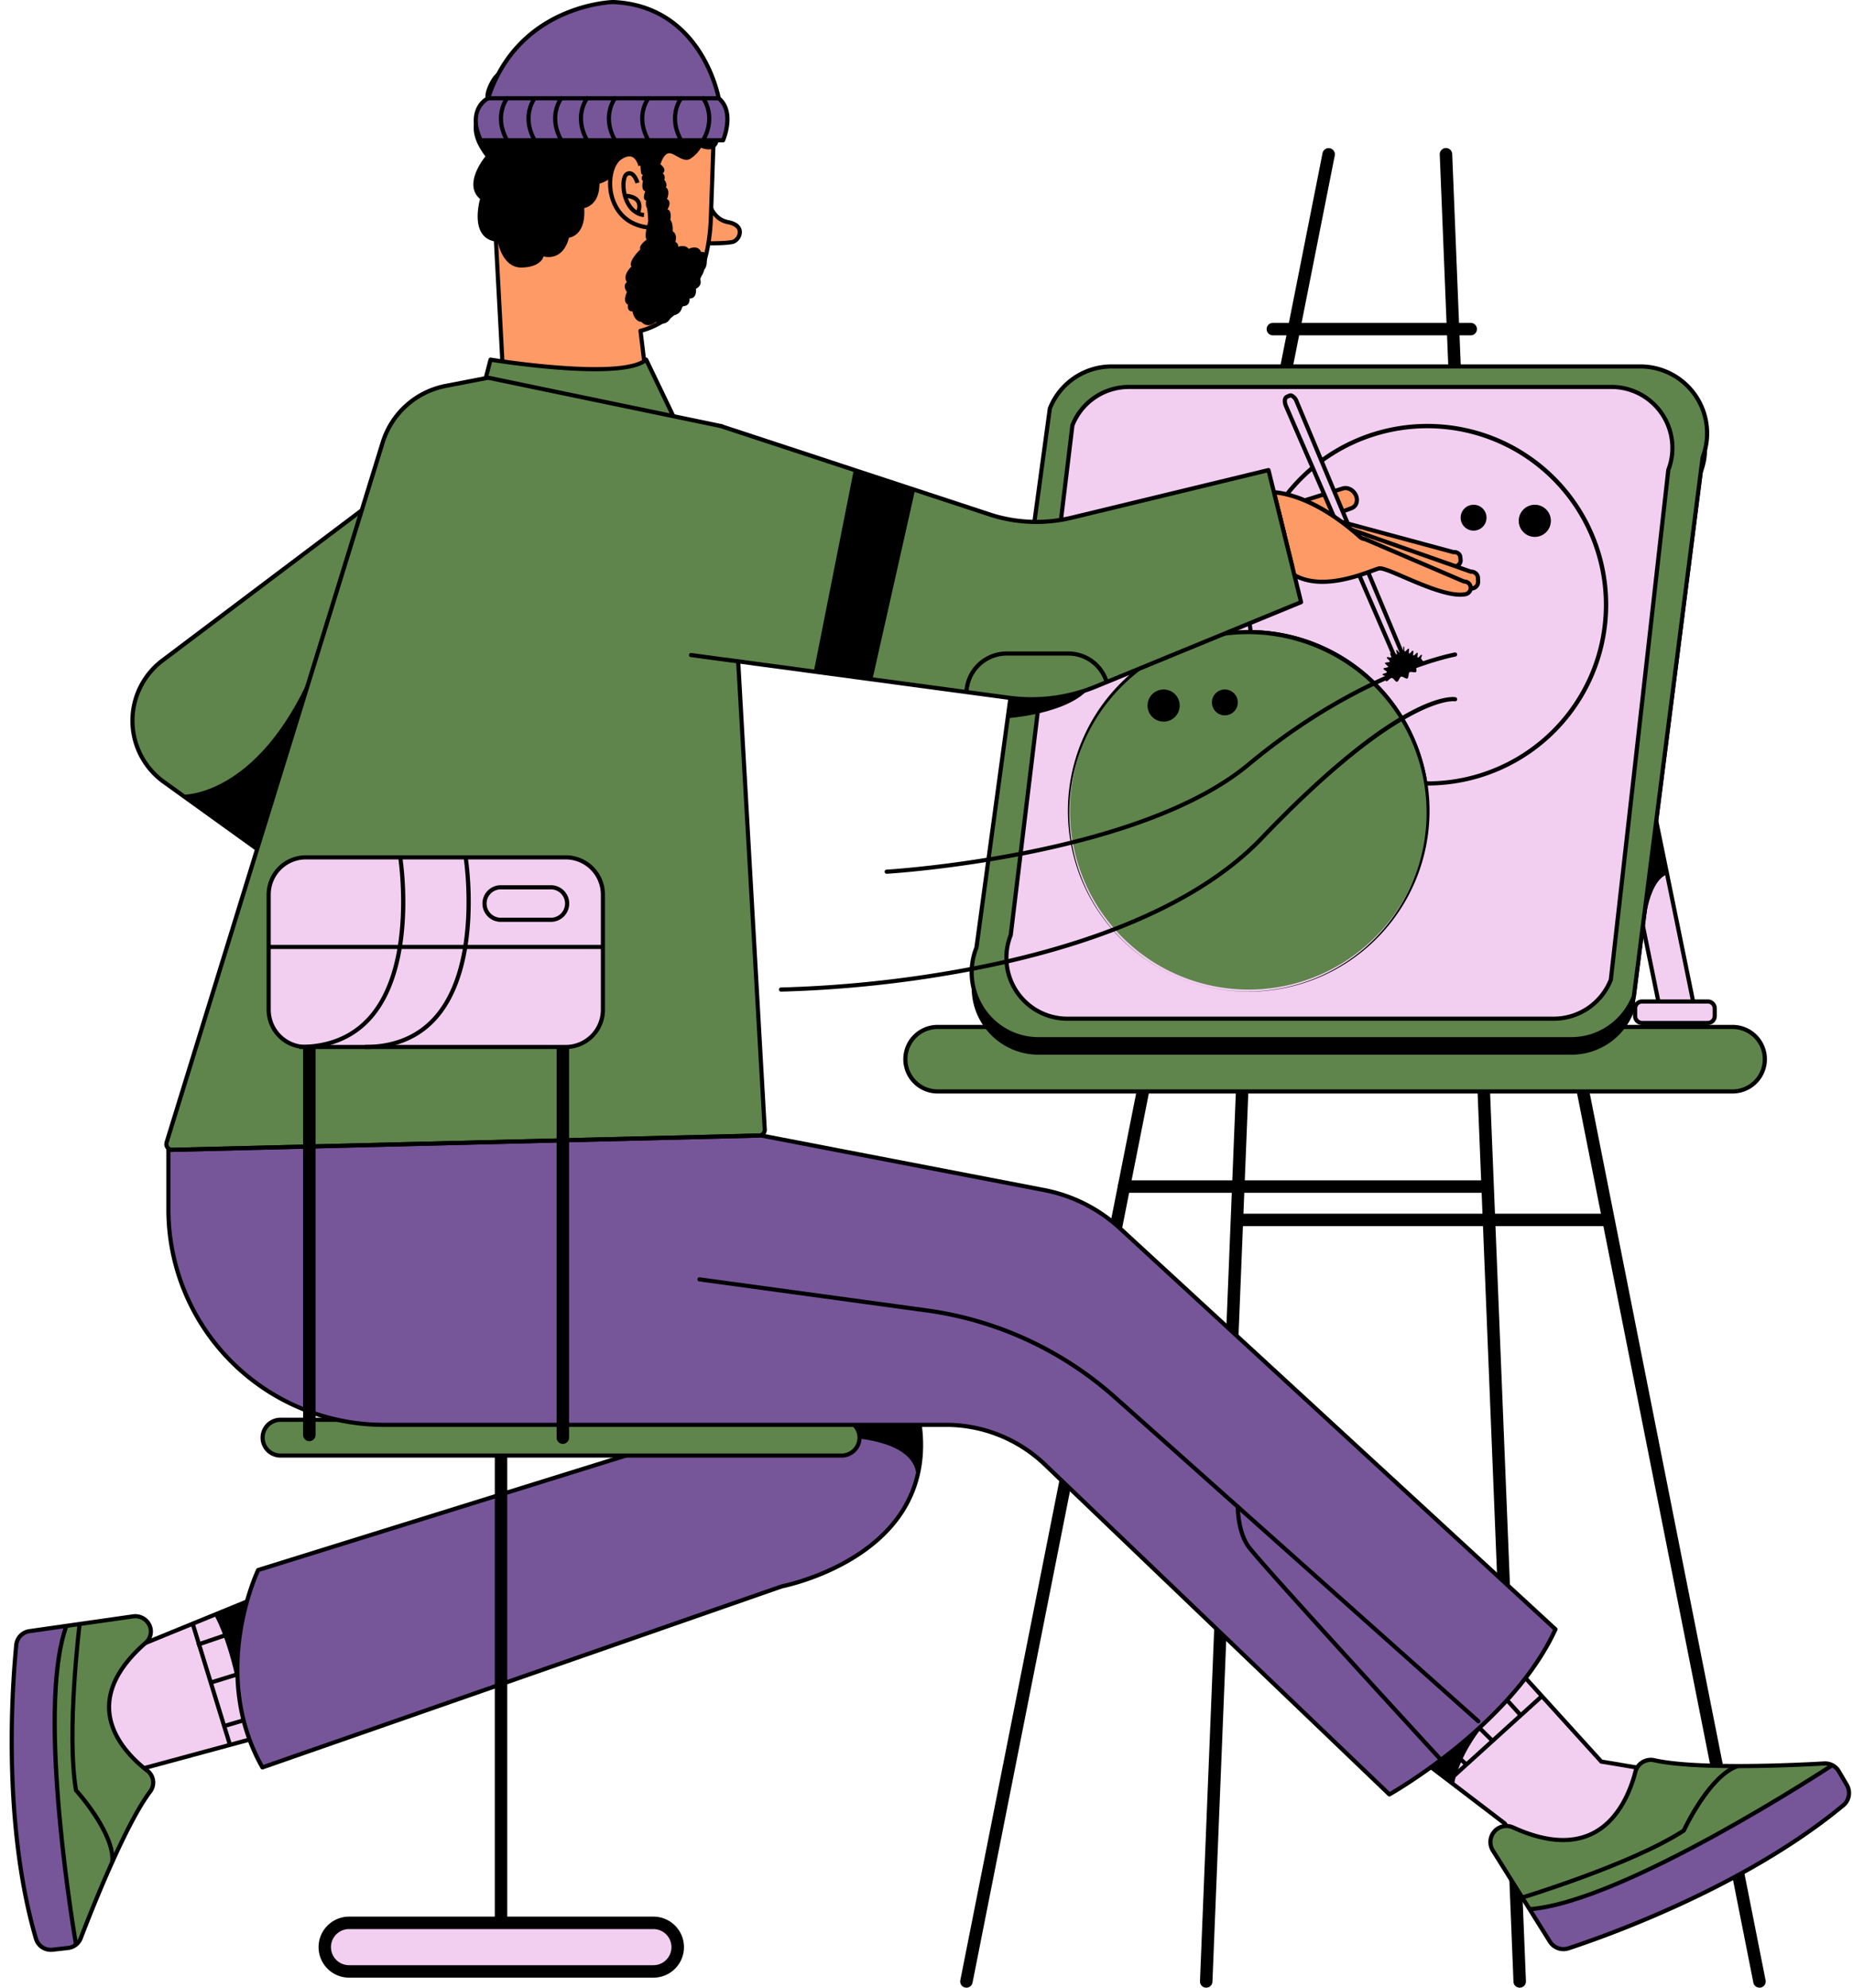 <?xml version="1.0" encoding="UTF-8"?>
<!DOCTYPE svg PUBLIC '-//W3C//DTD SVG 1.0//EN'
          'http://www.w3.org/TR/2001/REC-SVG-20010904/DTD/svg10.dtd'>
<svg data-name="Layer 1" height="957.0" preserveAspectRatio="xMidYMid meet" version="1.0" viewBox="49.4 46.8 892.2 957.0" width="892.2" xmlns="http://www.w3.org/2000/svg" xmlns:xlink="http://www.w3.org/1999/xlink" zoomAndPan="magnify"
><g id="change1_1"
  ><path d="M514.728,1003.805a3.008,3.008,0,0,1-2.946-3.584L686.194,120.5a3,3,0,0,1,5.885,1.166L517.667,1001.387A3,3,0,0,1,514.728,1003.805Z"
  /></g
  ><g id="change1_2"
  ><path d="M781.121,1003.8a3,3,0,0,1-3-2.879L742.624,121.2a3,3,0,1,1,6-.242l35.5,879.722a3,3,0,0,1-2.876,3.118Z"
  /></g
  ><g id="change1_3"
  ><path d="M896.568,1003.805a3,3,0,0,1-2.939-2.418L808.673,572.875a3,3,0,0,1,5.885-1.166l84.956,428.512a3.008,3.008,0,0,1-2.946,3.584Z"
  /></g
  ><g id="change1_4"
  ><path d="M630.176,1003.8l-.123,0a3,3,0,0,1-2.877-3.119l17.292-428.512a3,3,0,1,1,6,.242l-17.292,428.512A3,3,0,0,1,630.176,1003.8Z"
  /></g
  ><g id="change2_1"
  ><path d="M355.1,835.46,106.443,901.448s-19.7-26.862-2.25-57.367L294.9,764.316Z" fill="#fe9a66"
  /></g
  ><g id="change3_1"
  ><path d="M237.477 866.675L216.384 797.156 99.167 846.402 97.616 892.2 114.483 899.602 237.477 866.675z" fill="#f2cff0"
  /></g
  ><g id="change1_5"
  ><path d="M152.5,824.339s5.883,9.129,11.119,33.623l7.43-41.166Z"
  /></g
  ><g id="change1_6"
  ><path d="M106.042,902.593l-.406-.553c-.2-.274-19.877-27.742-2.311-58.455l.171-.3.318-.131L296.307,764.43l59.6,70.432Zm-1.15-57.717c-15.289,27.1-.641,51.458,1.975,55.421l245.482-66.542-56.63-66.925Z"
  /></g
  ><g id="change4_1"
  ><path d="M120.318,899.311c-12.275-9.441-33.994-32.651-.775-61.559a7.217,7.217,0,0,0,2.311-7.069h0a7.5,7.5,0,0,0-8.412-5.653L63.63,832.142a7.417,7.417,0,0,0-6.39,6.563c-1.941,19.621-6.771,85.886,9.48,141.552a7.505,7.505,0,0,0,8.093,5.255l7.31-.833a7.466,7.466,0,0,0,6.16-4.711c5.085-13.3,21.378-54.621,33.392-70.571A7.2,7.2,0,0,0,120.318,899.311Z" fill="#5f854c"
  /></g
  ><g id="change5_1"
  ><path d="M81.36,829.611s-8.445,20.018-5.334,61.528,3.564,45.677,3.564,45.677l6.421,46.25-2.7,1.391-9.931,1.083L68.71,983.5l-3.062-6.353L58.2,938.131,55.86,912.986l-.82-26.735.563-24.7,1.2-18.082,1.733-8.23,5.1-3.1,9.108-1.3Z" fill="#765699"
  /></g
  ><g id="change1_7"
  ><path d="M85.025,983.238c-.048-.281-4.947-28.442-7.95-61.3-4.04-44.2-2.915-75.377,3.345-92.672l1.881.68C67.59,870.6,86.8,981.774,87,982.893Z"
  /></g
  ><g id="change1_8"
  ><path d="M104.464,943.338l-1.992-.18c1.2-13.249-17.031-33.521-17.215-33.724l-.2-.217-.05-.287c-4.706-27.7,1.675-79.83,1.74-80.354l1.984.246c-.064.519-6.367,52-1.8,79.488C89.064,910.7,105.682,929.831,104.464,943.338Z"
  /></g
  ><g id="change1_9"
  ><path d="M73.919,986.563a8.438,8.438,0,0,1-8.159-6.026c-16.324-55.915-11.41-122.771-9.516-141.931a8.4,8.4,0,0,1,7.244-7.455L113.3,824.04a8.545,8.545,0,0,1,9.527,6.418,8.212,8.212,0,0,1-2.629,8.05c-11.765,10.238-17.574,20.657-17.261,30.967.409,13.546,11.447,24.01,17.989,29.043A8.162,8.162,0,0,1,122.474,910c-12,15.926-28.488,57.855-33.257,70.327a8.436,8.436,0,0,1-6.982,5.347l-7.309.834A8.792,8.792,0,0,1,73.919,986.563Zm40.6-160.61a6.743,6.743,0,0,0-.937.067l-49.813,7.112a6.409,6.409,0,0,0-5.537,5.672c-1.885,19.068-6.777,85.6,9.446,141.173A6.484,6.484,0,0,0,74.7,984.52l7.31-.834a6.45,6.45,0,0,0,5.341-4.076c4.792-12.533,21.372-54.68,33.526-70.815a6.179,6.179,0,0,0-1.168-8.692c-6.823-5.248-18.335-16.2-18.77-30.568-.331-10.937,5.708-21.885,17.949-32.536a6.218,6.218,0,0,0,1.992-6.092A6.508,6.508,0,0,0,114.521,825.953Z"
  /></g
  ><g id="change1_10"
  ><path d="M150.215 827.19H152.215V888.735H150.215z" transform="rotate(-17.103 151.212 857.957)"
  /></g
  ><g id="change1_11"
  ><path d="M156.543 869.887H205.243V871.886H156.543z" transform="rotate(-16.399 180.892 870.887)"
  /></g
  ><g id="change1_12"
  ><path d="M149.349 848.715H198.776V850.715H149.349z" transform="rotate(-17.214 174.059 849.708)"
  /></g
  ><g id="change1_13"
  ><path d="M142.899 829.794H192.307V831.794H142.899z" transform="rotate(-18.86 167.596 830.779)"
  /></g
  ><g id="change5_2"
  ><path d="M478.094,707.985,173.706,802.716s-24,48.985,2.046,95.03l250.214-87.2s80.692-15.238,64.858-85.555C486.423,705.445,478.094,707.985,478.094,707.985Z" fill="#765699"
  /></g
  ><g id="change1_14"
  ><path d="M457.561,738.985s34.9.823,33.04,20.4c0,0,4.751-26.971.072-35.455s-43.89,5.274-43.89,5.274Z"
  /></g
  ><g id="change1_15"
  ><path d="M175.752,898.746a1,1,0,0,1-.87-.508c-26-45.971-2.317-95.468-2.074-95.963a1,1,0,0,1,.6-.514L477.8,707.03h0a6.608,6.608,0,0,1,4.967.92c4,2.328,7.042,7.987,9.03,16.818,4.38,19.451,1.836,36.566-7.562,50.869-18.087,27.526-56.035,35.477-58.008,35.873L176.081,898.69A.994.994,0,0,1,175.752,898.746Zm-1.327-95.207c-2.126,4.646-21.854,50.279,1.79,92.986L425.638,809.6a.794.794,0,0,1,.143-.038c.386-.074,38.787-7.619,56.791-35.032,9.083-13.83,11.532-30.424,7.276-49.321-2.3-10.2-5.618-14.047-8-15.477a4.752,4.752,0,0,0-3.472-.785Z"
  /></g
  ><g id="change1_16"
  ><path d="M290.637,989.6a3,3,0,0,1-3-3V737.675a3,3,0,0,1,6,0V986.6A3,3,0,0,1,290.637,989.6Z"
  /></g
  ><g id="change2_2"
  ><path d="M380.433,163.815s18.94.611,22.158-.688,5.786-7.763-2.681-9.381-9.649-11.629-9.649-11.629Z" fill="#fe9a66"
  /></g
  ><g id="change1_17"
  ><path d="M389.774,164.964c-4.454,0-8.486-.121-9.374-.151a1,1,0,0,1-.879-1.412l9.829-21.7a1,1,0,0,1,1.9.295c.046.379,1.211,9.306,8.843,10.765,5.311,1.014,6.36,3.781,6.512,5.339a6.187,6.187,0,0,1-3.642,5.951C401.15,164.787,395.154,164.964,389.774,164.964Zm-7.811-2.1c7.532.2,18.179.18,20.255-.66a4.182,4.182,0,0,0,2.4-3.9c-.17-1.731-1.909-3-4.9-3.57-6.034-1.153-8.66-6.242-9.745-9.559Z"
  /></g
  ><g id="change2_3"
  ><path d="M360.86,231.241,357.8,206.074s32.132-5.676,33.869-54.333c1.412-39.514,1.412-41.866,1.412-41.866H285.36l6.115,114.309S341.809,240.649,360.86,231.241Z" fill="#fe9a66"
  /></g
  ><g id="change1_18"
  ><path d="M344.406,235.159a135.986,135.986,0,0,1-25.576-2.937,264.911,264.911,0,0,1-27.666-7.087,1,1,0,0,1-.688-.9L284.36,109.929a1,1,0,0,1,1-1.054H393.084a1,1,0,0,1,1,1c0,.1-.016,2.818-1.413,41.9-.5,14.065-4.018,33.483-17.912,46.117A38.584,38.584,0,0,1,358.9,206.85l2.95,24.269a1,1,0,0,1-.551,1.018C357.224,234.151,351.573,235.159,344.406,235.159Zm-51.969-11.718c5.865,1.845,49.6,15.129,67.343,7.2l-2.97-24.45a1,1,0,0,1,.817-1.1c.313-.057,31.359-6.171,33.046-53.384,1.056-29.548,1.321-38.3,1.389-40.83H286.414Z"
  /></g
  ><g id="change4_2"
  ><path d="M279.95,241.59l5.645-21.639s63.393,10.349,74.918,0l14.7,30.576S304.411,258.289,279.95,241.59Z" fill="#5f854c"
  /></g
  ><g id="change1_19"
  ><path d="M338.983,253.329c-.743,0-1.487,0-2.238-.009-27.749-.2-47.047-3.865-57.358-10.9a1,1,0,0,1-.4-1.078l5.645-21.639a1,1,0,0,1,1.129-.735c.158.026,16.015,2.6,33.063,3.872,22.336,1.668,36.522.415,41.027-3.629a.985.985,0,0,1,.862-.236,1,1,0,0,1,.707.547l14.694,30.576a1,1,0,0,1-.792,1.427C375.146,251.54,358.6,253.329,338.983,253.329ZM281.1,241.152c22.467,14.533,82.6,9.482,92.59,8.523l-13.542-28.182c-5.764,3.844-19.7,4.966-41.489,3.336-14.808-1.108-28.718-3.187-32.323-3.749Z"
  /></g
  ><g id="change4_3"
  ><rect fill="#5f854c" height="17.236" rx="8.618" width="287.399" x="175.851" y="730.367"
  /></g
  ><g id="change1_20"
  ><path d="M454.633,748.6H184.469a9.618,9.618,0,0,1,0-19.236H454.633a9.618,9.618,0,0,1,0,19.236ZM184.469,731.367a7.618,7.618,0,0,0,0,15.236H454.633a7.618,7.618,0,1,0,0-15.236Z"
  /></g
  ><g id="change4_4"
  ><path d="M234.32,284.4,127.631,364.8a36.306,36.306,0,0,0,.648,58.466l58.059,41.769Z" fill="#5f854c"
  /></g
  ><g id="change1_21"
  ><path d="M136.89,429.461s35.981,1.717,62.415-58.359l-26.851,83.944Z"
  /></g
  ><g id="change1_22"
  ><path d="M186.338,466.034a1,1,0,0,1-.584-.188L127.7,424.077A37.307,37.307,0,0,1,127.029,364l106.69-80.4a1,1,0,0,1,1.568,1.055L187.305,465.291a1,1,0,0,1-.967.743Zm46.272-179.1L128.232,365.6a35.308,35.308,0,0,0,.631,56.855l56.881,40.921Z"
  /></g
  ><g id="change3_2"
  ><path d="M845.391 434.901L865.149 531.57 848.41 531.57 828.653 434.901 845.391 434.901z" fill="#f2cff0"
  /></g
  ><g id="change1_23"
  ><path d="M841.007,495.349s1.14-23.727,11.089-27.643L845.391,434.9l-10.633,48.335Z"
  /></g
  ><g id="change1_24"
  ><path d="M865.148,532.57H848.41a1,1,0,0,1-.979-.8L827.674,435.1a1,1,0,0,1,.979-1.2h16.739a1,1,0,0,1,.979.8l19.757,96.669a1,1,0,0,1-.98,1.2Zm-15.921-2h14.7L844.575,435.9h-14.7Z"
  /></g
  ><g id="change4_5"
  ><rect fill="#5f854c" height="31.047" rx="15.524" width="413.564" x="485.454" y="541.245"
  /></g
  ><g id="change1_25"
  ><path d="M519.55,510.5l35.338-259.562a32.17,32.17,0,0,1,29.876-20.24H839.185A32.169,32.169,0,0,1,869.2,274.44L836.074,534A32.168,32.168,0,0,1,806.06,554.6H549.425A32.169,32.169,0,0,1,519.55,510.5Z"
  /></g
  ><g id="change1_26"
  ><path d="M883.5,573.292H500.978a16.524,16.524,0,1,1,0-33.047H883.5a16.524,16.524,0,1,1,0,33.047ZM500.978,542.245a14.524,14.524,0,1,0,0,29.047H883.5a14.524,14.524,0,1,0,0-29.047Z"
  /></g
  ><g id="change4_6"
  ><path d="M519.55,503.04l35.338-259.563a32.169,32.169,0,0,1,29.876-20.239H839.185A32.169,32.169,0,0,1,869.2,266.982L836.074,526.545a32.168,32.168,0,0,1-30.014,20.594H549.425A32.169,32.169,0,0,1,519.55,503.04Z" fill="#5f854c"
  /></g
  ><g id="change1_27"
  ><path d="M806.06,548.139H549.425a33.17,33.17,0,0,1-30.85-45.355L553.9,243.343a1.092,1.092,0,0,1,.063-.237,33.007,33.007,0,0,1,30.8-20.869H839.186a33.17,33.17,0,0,1,30.991,44.991L837.066,526.672a.976.976,0,0,1-.059.232A33.371,33.371,0,0,1,806.06,548.139Zm-250.2-304.4-35.322,259.44a1.066,1.066,0,0,1-.062.236,31.168,31.168,0,0,0,28.946,42.728H806.06A31.359,31.359,0,0,0,835.1,526.3l33.11-259.442a.978.978,0,0,1,.06-.232,31.171,31.171,0,0,0-29.082-42.386H584.764A31.017,31.017,0,0,0,555.863,243.735ZM519.55,503.04h0Z"
  /></g
  ><g id="change3_3"
  ><path d="M536.058,497.015l29.7-245.434a29.365,29.365,0,0,1,27.272-18.476H825.28a29.366,29.366,0,0,1,27.4,39.933L825,518.473a29.366,29.366,0,0,1-27.4,18.8H563.33A29.366,29.366,0,0,1,536.058,497.015Z" fill="#f2cff0"
  /></g
  ><g id="change1_28"
  ><path d="M533.935,392.646s28.553-1.812,39.376-13.888l-35.8-7.613Z"
  /></g
  ><g id="change3_4"
  ><path d="M822.74,337.947a86.057,86.057,0,0,1-86.05,86.06c-.34,0-.68,0-1.01-.01a86.071,86.071,0,0,0-84.04-72.86,86.058,86.058,0,1,1,171.1-13.19Z" fill="#f2cff0"
  /></g
  ><g id="change2_4"
  ><path d="M670.832,291.134c-2.158.786-3.13,3.25-2.256,5.718l.412,1.163c1.045,2.952,4.252,4.664,6.784,3.621,6.639-2.733,18.449-7.7,24.571-10.271,2.2-.926,3.024-3.62,1.877-6.129h0c-1.2-2.618-4.089-4.054-6.44-3.2l-24.948,9.1" fill="#fe9a66"
  /></g
  ><g id="change1_29"
  ><path d="M736.689,425.007c-.349,0-.7,0-1.039-.01a1,1,0,0,1-.959-.848,85.07,85.07,0,0,0-83.062-72.012,1,1,0,0,1-.977-.846,87.058,87.058,0,1,1,86.037,73.716Zm-.154-2c.052,0,.1,0,.154,0A85.009,85.009,0,1,0,652.5,350.15a87.075,87.075,0,0,1,84.032,72.857Z"
  /></g
  ><g id="change1_30"
  ><path d="M684.929,301.688a1,1,0,0,1-.821-1.57c3.521-5.066,9.246-7.19,13.427-8.741.881-.327,1.7-.63,2.42-.934a2.8,2.8,0,0,0,1.545-1.609,4.14,4.14,0,0,0-.188-3.183c-.97-2.119-3.348-3.344-5.189-2.673l-20.768,6.5a1,1,0,0,1-.6-1.908l20.723-6.485c2.787-1.016,6.239.651,7.649,3.735a6.135,6.135,0,0,1,.233,4.741,4.824,4.824,0,0,1-2.633,2.726c-.744.314-1.589.627-2.5.965-4.15,1.54-9.317,3.456-12.479,8.007A1,1,0,0,1,684.929,301.688Z"
  /></g
  ><g id="change3_5"
  ><path d="M668.592,242.335l52.123,120.3,1.2,1.677c1.764,2.469,3.9,1.657,3.291-1.252h0L673.648,239.946c-.8-1.921-2.372-3.145-3.407-2.66l-1.265.591C667.9,238.382,667.728,240.341,668.592,242.335Z" fill="#f2cff0"
  /></g
  ><g id="change1_31"
  ><path d="M724.034,366.779A3.761,3.761,0,0,1,721.1,364.9l-1.2-1.675a1.012,1.012,0,0,1-.1-.184L667.674,242.732c-1.117-2.578-.747-5,.879-5.761l1.263-.591a2.316,2.316,0,0,1,1.863-.016,5.786,5.786,0,0,1,2.891,3.195l51.556,123.12a1.063,1.063,0,0,1,.056.182c.449,2.148-.37,3.341-1.285,3.742A2.12,2.12,0,0,1,724.034,366.779Zm-2.444-4.634,1.136,1.59c.671.942,1.249,1.087,1.369,1.036.1-.043.324-.476.147-1.412L672.726,240.332a3.855,3.855,0,0,0-1.767-2.1.465.465,0,0,0-.295-.04l-1.264.592c-.355.167-.638,1.431.11,3.155h0Z"
  /></g
  ><g id="change4_7"
  ><path d="M736.69,437.187a86.06,86.06,0,1,1-86.06-86.06c.34,0,.68,0,1.01.01a86.008,86.008,0,0,1,85.05,86.05Z" fill="#5f854c"
  /></g
  ><g id="change1_32"
  ><path d="M650.63,524.237a87.055,87.055,0,1,1,0-174.11c.349,0,.7,0,1.04.01a87.053,87.053,0,0,1-1.04,174.1Zm.028-172.11h-.028a86.016,86.016,0,1,0,1,.01C651.3,352.127,650.979,352.127,650.658,352.127Z"
  /></g
  ><g id="change1_33"
  ><path d="M797.6,538.272H563.33a30.366,30.366,0,0,1-28.25-41.5L564.762,251.46a1,1,0,0,1,.064-.251,30.22,30.22,0,0,1,28.2-19.1H825.28a30.368,30.368,0,0,1,28.379,41.173L826,518.585a1.011,1.011,0,0,1-.061.248A30.554,30.554,0,0,1,797.6,538.272ZM566.731,251.831l-29.68,245.305a1,1,0,0,1-.065.251,28.366,28.366,0,0,0,26.344,38.885H797.6a28.541,28.541,0,0,0,26.419-18.041l27.663-245.3a.951.951,0,0,1,.061-.247A28.368,28.368,0,0,0,825.28,234.1H593.027A28.232,28.232,0,0,0,566.731,251.831ZM536.058,497.016h0Z"
  /></g
  ><g id="change2_5"
  ><path d="M602.7,709.575l27.925-3.79a31.14,31.14,0,0,1,27.257,9.939L820.4,894.942l32.736,5.483s-49.4,71.262-79.231,24.278L627.916,813.314Z" fill="#fe9a66"
  /></g
  ><g id="change3_6"
  ><path d="M840.867 898.491L825.843 931.305 792.15 936.477 775.704 927.556 708.17 874.548 706.63 871.95 759.827 828.146 820.398 894.942 840.867 898.491" fill="#f2cff0"
  /></g
  ><g id="change1_34"
  ><path d="M798.654,941.732c-.183,0-.366,0-.55,0-9.751-.2-18.145-5.693-24.95-16.336L627.028,813.9l-.084-.344L601.467,708.733l29.023-3.939a32.127,32.127,0,0,1,28.133,10.258L820.906,894.014l33.948,5.685-.9,1.3C852.8,902.669,825.408,941.73,798.654,941.732Zm-169.85-129L774.65,924.017l.1.15c6.44,10.141,14.312,15.376,23.4,15.56.166,0,.334,0,.5,0,13.286,0,27.033-10.648,36.278-19.647a159.657,159.657,0,0,0,16.463-18.94l-31.492-5.274-.234-.257L657.141,716.4a30.126,30.126,0,0,0-26.381-9.619l-26.826,3.641Z"
  /></g
  ><g id="change4_8"
  ><path d="M836.831,899.86c-4,15.542-17.352,45.8-58.916,26.788a7.691,7.691,0,0,0-7.759.82h0a7.717,7.717,0,0,0-1.958,10.305l27.456,43.844a7.718,7.718,0,0,0,8.96,3.232c19.685-6.481,85.448-29.99,132.289-68.842a7.713,7.713,0,0,0,1.708-9.837l-3.827-6.523a7.7,7.7,0,0,0-7.082-3.8c-14.9.846-61.407,3.015-81.727-1.534A7.689,7.689,0,0,0,836.831,899.86Z" fill="#5f854c"
  /></g
  ><g id="change5_3"
  ><path d="M932.17,896.519l-36.7,22.465-37.184,20.51-27.323,13L810.2,960.516,794.5,964.787l-8.623,1.224,8.291,13.239,3.358,4.616,5.046,2s6.433-2.5,6.675-2.578,33.456-12.8,33.641-12.878S890.685,947.6,890.685,947.6l24.238-15.259s18.039-12.874,18.312-13,6.5-7.086,6.5-7.086l-.626-5.078Z" fill="#765699"
  /></g
  ><g id="change1_35"
  ><path d="M785.956,967.008l-.148-1.994c45.217-3.37,144.268-68.518,145.263-69.175l1.1,1.668C931.175,898.168,831.69,963.6,785.956,967.008Z"
  /></g
  ><g id="change1_36"
  ><path d="M782.651,961.349l-.578-1.914c.526-.16,52.706-16.037,77.27-31.976,1.385-2.946,12.924-26.727,26.421-31.3l.64,1.895c-13.28,4.5-25.248,30.242-25.368,30.5l-.12.261-.241.158C835.973,945.126,783.182,961.188,782.651,961.349Z"
  /></g
  ><g id="change1_37"
  ><path d="M802.186,986.24a8.7,8.7,0,0,1-7.379-4.094L767.351,938.3a8.714,8.714,0,0,1,10.98-12.565c14.748,6.745,27.2,7.792,37.016,3.114,12.876-6.137,18.381-20.956,20.515-29.243h0a8.646,8.646,0,0,1,10.331-6.272c20.3,4.543,67.475,2.3,81.452,1.511a8.658,8.658,0,0,1,8,4.292l3.828,6.523a8.676,8.676,0,0,1-1.932,11.112c-47.048,39.023-113.4,62.7-132.615,69.023A8.758,8.758,0,0,1,802.186,986.24Zm-27.447-59.283a6.721,6.721,0,0,0-5.693,10.286L796.5,981.086a6.7,6.7,0,0,0,7.8,2.812c19.131-6.3,85.186-29.863,131.963-68.661a6.683,6.683,0,0,0,1.484-8.561l-3.827-6.524a6.705,6.705,0,0,0-6.164-3.307c-14.041.8-61.454,3.046-82-1.556a6.653,6.653,0,0,0-7.956,4.821c-2.223,8.624-7.984,24.061-21.593,30.548-10.373,4.945-23.4,3.9-38.708-3.1A6.621,6.621,0,0,0,774.739,926.957Z"
  /></g
  ><g id="change1_38"
  ><path d="M739.077 882.771H799.668V884.772H739.077z" transform="rotate(-42.191 769.37 883.77)"
  /></g
  ><g id="change1_39"
  ><path d="M764.356 830.464H766.357V878.932H764.356z" transform="rotate(-42.202 765.362 854.701)"
  /></g
  ><g id="change1_40"
  ><path d="M749.496 842.952H751.496V892.304H749.496z" transform="rotate(-45.33 750.502 867.631)"
  /></g
  ><g id="change1_41"
  ><path d="M735.985 854.297H737.985V904.498H735.985z" transform="rotate(-47.443 736.988 879.4)"
  /></g
  ><g id="change4_9"
  ><path d="M283.871,228.759,264.042,232.6a39.708,39.708,0,0,0-30.394,27.27L129.619,596.816a2.783,2.783,0,0,0,2.727,3.6l282.561-6.892a2.783,2.783,0,0,0,2.71-2.94L398.545,254.461a2.784,2.784,0,0,0-2.213-2.567L284.965,228.767A2.779,2.779,0,0,0,283.871,228.759Z" fill="#5f854c"
  /></g
  ><g id="change3_7"
  ><rect fill="#f2cff0" height="10.349" rx="3.363" width="38.338" x="836.689" y="528.983"
  /></g
  ><g id="change1_42"
  ><path d="M871.664,540.332H840.052a4.368,4.368,0,0,1-4.364-4.363v-3.623a4.368,4.368,0,0,1,4.364-4.363h31.612a4.368,4.368,0,0,1,4.363,4.363v3.623A4.368,4.368,0,0,1,871.664,540.332Zm-31.612-10.349a2.366,2.366,0,0,0-2.364,2.363v3.623a2.367,2.367,0,0,0,2.364,2.363h31.612a2.366,2.366,0,0,0,2.363-2.363v-3.623a2.366,2.366,0,0,0-2.363-2.363Z"
  /></g
  ><g id="change5_4"
  ><path d="M130.49,600.464v28.75a103.6,103.6,0,0,0,103.6,103.6H504.745a69.268,69.268,0,0,1,47.9,19.237l165.723,158.7s58.33-32.459,79.969-79.5L588.647,638.189a74.786,74.786,0,0,0-36.494-18.414L415.905,593.5Z" fill="#765699"
  /></g
  ><g id="change1_43"
  ><path d="M132.274,601.42a3.783,3.783,0,0,1-3.61-4.9L232.692,259.572a40.639,40.639,0,0,1,31.16-27.957l19.828-3.837a3.751,3.751,0,0,1,1.489.01l111.366,23.127a3.788,3.788,0,0,1,3.008,3.49L418.615,590.53a3.781,3.781,0,0,1-3.683,4L132.37,601.419ZM284.4,229.708a1.854,1.854,0,0,0-.339.033h0l-19.83,3.837A38.643,38.643,0,0,0,234.6,260.162L130.574,597.11a1.784,1.784,0,0,0,1.747,2.309l282.562-6.893a1.783,1.783,0,0,0,1.736-1.882L397.547,254.519a1.785,1.785,0,0,0-1.418-1.645L284.762,229.746A1.757,1.757,0,0,0,284.4,229.708Zm-.53-.948h0Z"
  /></g
  ><g id="change1_44"
  ><path d="M718.372,911.749a1,1,0,0,1-.691-.277l-165.723-158.7a67.961,67.961,0,0,0-47.213-18.961H234.091a104.719,104.719,0,0,1-104.6-104.6V600.464a1,1,0,0,1,.976-1L415.881,592.5a1.543,1.543,0,0,1,.214.017l136.248,26.274a75.723,75.723,0,0,1,36.981,18.66l209.7,193.06a1,1,0,0,1,.23,1.153c-21.527,46.8-79.807,79.63-80.393,79.956A1,1,0,0,1,718.372,911.749ZM131.49,601.439v27.776a102.717,102.717,0,0,0,102.6,102.6H504.745a69.952,69.952,0,0,1,48.6,19.516L718.523,909.51c6.367-3.688,58.342-34.8,78.605-78.02L587.969,638.925a73.724,73.724,0,0,0-36-18.168L415.822,594.505Z"
  /></g
  ><g id="change1_45"
  ><path d="M198.334,740.675a3,3,0,0,1-3-3V535.6a3,3,0,0,1,6,0V737.675A3,3,0,0,1,198.334,740.675Z"
  /></g
  ><g id="change1_46"
  ><path d="M320.4,741.985a3,3,0,0,1-3-3V533.3a3,3,0,0,1,6,0V738.985A3,3,0,0,1,320.4,741.985Z"
  /></g
  ><g id="change3_8"
  ><rect fill="#f2cff0" height="91.298" rx="17.898" width="160.927" x="178.765" y="459.586"
  /></g
  ><g id="change1_47"
  ><path d="M321.794,551.885H196.663a18.919,18.919,0,0,1-18.9-18.9v-55.5a18.919,18.919,0,0,1,18.9-18.9H321.794a18.919,18.919,0,0,1,18.9,18.9v55.5A18.919,18.919,0,0,1,321.794,551.885Zm-125.131-91.3a16.918,16.918,0,0,0-16.9,16.9v55.5a16.918,16.918,0,0,0,16.9,16.9H321.794a16.918,16.918,0,0,0,16.9-16.9v-55.5a16.918,16.918,0,0,0-16.9-16.9Z"
  /></g
  ><g id="change1_48"
  ><path d="M178.765 501.72H339.693V503.72H178.765z"
  /></g
  ><g id="change1_49"
  ><path d="M193.577,551.885v-2c14.3,0,25.677-4.83,33.811-14.358,21.487-25.168,13.827-75.281,13.748-75.784l1.974-.314a158.984,158.984,0,0,1,1.291,28.814c-.68,14.681-3.92,35.026-15.49,48.579C220.38,546.817,208.492,551.885,193.577,551.885Z"
  /></g
  ><g id="change1_50"
  ><path d="M225.075,551.885v-2c14.3,0,25.677-4.83,33.811-14.358,21.487-25.168,13.827-75.281,13.748-75.784l1.974-.314a158.984,158.984,0,0,1,1.291,28.814c-.68,14.681-3.92,35.026-15.49,48.579C251.878,546.817,239.99,551.885,225.075,551.885Z"
  /></g
  ><g id="change1_51"
  ><path d="M314.556,490.649h-23.95a8.826,8.826,0,1,1,0-17.651h23.95a8.826,8.826,0,1,1,0,17.651ZM290.606,475a6.826,6.826,0,1,0,0,13.651h23.95a6.826,6.826,0,1,0,0-13.651Z"
  /></g
  ><g id="change1_52"
  ><path d="M739.163,897.726c-.446.334,10.338,8.358,10.338,8.358s2.055-18.787,25.01-40.108C774.511,865.976,749.787,889.777,739.163,897.726Z"
  /></g
  ><g id="change1_53"
  ><path d="M761.2,876.529a1,1,0,0,1-.665-.254l-174.9-155.918a169.969,169.969,0,0,0-90.4-41.671L386.059,663.762a1,1,0,1,1,.271-1.983L495.515,676.7a171.949,171.949,0,0,1,91.454,42.161l174.9,155.918a1,1,0,0,1-.665,1.746Z"
  /></g
  ><g id="change1_54"
  ><path d="M743.226,895.124a1,1,0,0,1-.737-.323c-3.589-3.906-87.938-95.744-92.966-103.056-5.163-7.511-5.142-18.988-5.139-19.473a1,1,0,0,1,1-.993h.007a1,1,0,0,1,.993,1.007c0,.112-.016,11.34,4.788,18.326,4.947,7.2,91.912,101.88,92.79,102.835a1,1,0,0,1-.736,1.677Z"
  /></g
  ><g id="change1_55"
  ><path d="M367.4,125.915s1.51-5.341,4.261-5.341,6.726,4.73,10.089,2.67a16.4,16.4,0,0,0,5.19-5.325s5.817,2.7,7.957-1.756-2.752-9.347-2.752-10.876,5.5-9.783-2.751-11.312c0,0-.612-11.006-11.618-8.56,0,0-.258-20.219-18.779-12.576,0,0-9.349-13.252-20.966-2.651,0,0-5.2-9.955-17.733-4.111,0,0-14.369,3.134-21.1,14.752,0,0-8.561-4.586-13.758,5.2s0,10.7,0,10.7-16.238,7.032-2.31,25.376c0,0-11.143,13.219-2.582,20.52,0,0-5.809,19.53,8.56,20.6,0,0,2.141,12.689,11.618,12.383s10.395-5.377,10.395-5.377,9.172,2.931,12.23-8.993c0,0,8.254-.723,7.337-14.272,0,0,7.338-1.014,7.338-11.715,0,0,7.191-2.024,9.71-7.891,0,0,9.848-.688,10-1.443l.157-.755s-.793,5.427,1.094,5.885c0,0-1.505,1.752,0,2.825,0,0-1.17,4.513,1.123,4.971,0,0-1.758,4.015.382,4.454,0,0-.382,2.925.459,3.669a55.539,55.539,0,0,1,.535,6.323c0,.5-2.179,7.491-.688,8.867,0,0-4.06,2.751-3.062,4.7,0,0-6.044,5.733-4.3,8.255,0,0-4.608,4.242-2.177,7.452,0,0-2.317,1.6,0,4.815,0,0-2.321,4.816.513,6.077,0,0-.605,3.554,2.147,3.21,0,0,.688,4.815,4.356,5.159,0,0,2.752,3.44,6.879,0,0,0,5.5,3.128,7.567-3.079,0,0,4.7.1,5.16-4.6,0,0,3.668.688,3.554-3.669,0,0,3.439.573,3.095-4.7,0,0,3.554-1.375,1.72-5.274a6.07,6.07,0,0,0,2.178-3.783s1.491-1.376,1.261-4.586c0,0,.557-4.529-2.759-4.013,0,0-1.024-3.668-5.954-1.49,0,0-1.19-2.178-5.009-1.032a2.527,2.527,0,0,0-1.411-2.37s1.261-3.477-1.261-5.082c0,0,.229-4.013-1.147-5.5,0,0,.917-4.472-1.376-5.045,0,0,2.408-3.634-.229-4.97,0,0,1.834-3.973-.573-5.692,0,0,1.146-1.032-.688-3.555,0,0,.688-2.063-.8-3.095C368.486,130.281,370.894,128.657,367.4,125.915Z"
  /></g
  ><g id="change3_9"
  ><rect fill="#f2cff0" height="23.389" rx="11.694" width="169.93" x="205.671" y="972.583"
  /></g
  ><g id="change1_56"
  ><path d="M363.907,998.972H217.365a14.695,14.695,0,0,1,0-29.389H363.907a14.695,14.695,0,1,1,0,29.389ZM217.365,975.583a8.695,8.695,0,0,0,0,17.389H363.907a8.695,8.695,0,1,0,0-17.389Z"
  /></g
  ><g id="change3_10"
  ><path d="M280.891,114.343H397.552s5.881-13.641-2.116-20.227c0,0-7.527-44.454-50.805-46.336,0,0-45.394.706-60.212,46.336C284.419,94.116,273.834,99.29,280.891,114.343Z" fill="#f2cff0"
  /></g
  ><g id="change5_5"
  ><path d="M281.062,114.343H397.724s5.88-13.641-2.117-20.227c0,0-7.527-44.454-50.805-46.336,0,0-45.394.706-60.212,46.336C284.59,94.116,274.006,99.29,281.062,114.343Z" fill="#765699"
  /></g
  ><g id="change1_57"
  ><path d="M397.553,115.344H280.891a1,1,0,0,1-.906-.575c-5.723-12.211-.339-19.161,3.61-21.35,15-45.395,60.56-46.632,61.02-46.639,41.529,1.8,50.864,42.479,51.736,46.8,8.069,7.053,2.37,20.579,2.12,21.157A1,1,0,0,1,397.553,115.344Zm-116.02-2H396.87c.974-2.632,4.337-13.18-2.07-18.455a1.01,1.01,0,0,1-.351-.606c-.074-.436-7.913-43.68-49.861-45.5-.388.008-44.8,1.251-59.218,45.646a1,1,0,0,1-.512.59C284.472,95.207,275.521,99.857,281.533,113.344Z"
  /></g
  ><g id="change1_58"
  ><path d="M395.436,95.116H284.419a1,1,0,0,1,0-2H395.436a1,1,0,0,1,0,2Z"
  /></g
  ><g id="change1_59"
  ><path d="M293.559,115.344a1,1,0,0,1-.873-.511c-6.819-12.151-.2-20.959.08-21.328a1,1,0,1,1,1.584,1.223c-.271.354-6.06,8.186.08,19.126a1,1,0,0,1-.383,1.362A.989.989,0,0,1,293.559,115.344Z"
  /></g
  ><g id="change1_60"
  ><path d="M306.832,115.344a1,1,0,0,1-.873-.511c-6.818-12.151-.2-20.959.08-21.328a1,1,0,1,1,1.584,1.223c-.27.354-6.06,8.186.08,19.126a1,1,0,0,1-.383,1.362A.989.989,0,0,1,306.832,115.344Z"
  /></g
  ><g id="change1_61"
  ><path d="M319.661,115.344a1,1,0,0,1-.873-.511c-6.818-12.151-.2-20.959.08-21.328a1,1,0,0,1,1.585,1.221c-.256.335-6.068,8.173.079,19.128a1,1,0,0,1-.383,1.362A.989.989,0,0,1,319.661,115.344Z"
  /></g
  ><g id="change1_62"
  ><path d="M332.072,115.344a1,1,0,0,1-.873-.511c-6.818-12.151-.2-20.959.08-21.328a1,1,0,1,1,1.584,1.223c-.27.354-6.059,8.186.08,19.126a1,1,0,0,1-.871,1.49Z"
  /></g
  ><g id="change1_63"
  ><path d="M345.525,115.344a1,1,0,0,1-.873-.511c-6.819-12.151-.2-20.959.081-21.328a1,1,0,0,1,1.584,1.221c-.256.336-6.069,8.173.079,19.128a1,1,0,0,1-.871,1.49Z"
  /></g
  ><g id="change1_64"
  ><path d="M361.586,115.344a1,1,0,0,1-.873-.511c-6.818-12.151-.2-20.959.08-21.328a1,1,0,1,1,1.584,1.223c-.271.354-6.06,8.186.08,19.126a1,1,0,0,1-.383,1.362A.989.989,0,0,1,361.586,115.344Z"
  /></g
  ><g id="change1_65"
  ><path d="M377.357,115.344a1,1,0,0,1-.873-.511c-6.818-12.151-.2-20.959.08-21.328a1,1,0,1,1,1.584,1.223c-.27.354-6.059,8.186.081,19.126a1,1,0,0,1-.872,1.49Z"
  /></g
  ><g id="change1_66"
  ><path d="M387.946,115.344a.989.989,0,0,1-.488-.128,1,1,0,0,1-.383-1.362c6.151-10.96.33-18.8.079-19.128a1,1,0,0,1,1.585-1.221c.284.369,6.9,9.177.08,21.328A1,1,0,0,1,387.946,115.344Z"
  /></g
  ><g id="change2_6"
  ><path d="M357.762,126.516s-1.9-9.068-9.779-3.775-7.762,30.694,12.936,33.516l-1.782-9.41Z" fill="#fe9a66"
  /></g
  ><g id="change1_67"
  ><path d="M360.784,157.248c-9.3-1.269-15.852-7.233-17.971-16.366-1.787-7.7.24-16.035,4.613-18.972,2.649-1.78,5.019-2.267,7.041-1.441,3.3,1.341,4.235,5.658,4.273,5.842l-1.957.41.979-.2-.979.207c-.007-.035-.766-3.47-3.076-4.405-1.366-.553-3.1-.132-5.166,1.252-3.669,2.464-5.364,10.028-3.779,16.861.908,3.916,4.314,13.2,16.292,14.835Z"
  /></g
  ><g id="change1_68"
  ><path d="M359.367,151.337c-4.754-.545-8.4-4.159-10.006-9.917-1.271-4.558-1.083-10.338,1.44-11.73a3.251,3.251,0,0,1,2.9-.22c2.366.991,3.468,4.706,3.586,5.127l-1.926.541c-.347-1.231-1.316-3.357-2.434-3.824a1.242,1.242,0,0,0-1.163.128c-1.062.585-1.747,4.9-.481,9.441.809,2.9,2.963,7.854,8.309,8.468Z"
  /></g
  ><g id="change1_69"
  ><path d="M357.422,149.866l-1.852-.754c.875-2.149.916-3.819.12-4.962-1.27-1.827-4.54-2.108-5.692-2.093l-.064-2c.218-.014,5.253-.135,7.4,2.949C358.539,144.742,358.569,147.05,357.422,149.866Z"
  /></g
  ><g id="change2_7"
  ><path d="M688.3,296.176l60.864,16.452A2.873,2.873,0,0,1,752.5,314.9l.17,1.639a2.86,2.86,0,0,1-2.734,2.9l-59.579-15.384a3.1,3.1,0,0,1-3.13-1.433l-1.457-2.707C684.9,298.306,686.2,296.4,688.3,296.176Z" fill="#fe9a66"
  /></g
  ><g id="change1_70"
  ><path d="M749.935,320.441a.963.963,0,0,1-.25-.032L690.277,305.07a4.086,4.086,0,0,1-3.932-1.971l-1.456-2.707a3.233,3.233,0,0,1,0-3.091,4.172,4.172,0,0,1,3.308-2.12,1.081,1.081,0,0,1,.364.029l60.7,16.408a4.337,4.337,0,0,1,2.716.718,3.385,3.385,0,0,1,1.518,2.461l.171,1.639a3.824,3.824,0,0,1-3.61,4A1.185,1.185,0,0,1,749.935,320.441Zm-59.579-17.383a.963.963,0,0,1,.25.032l59.381,15.332a1.841,1.841,0,0,0,1.688-1.779L751.5,315a1.422,1.422,0,0,0-.656-1.016,2.377,2.377,0,0,0-1.577-.365.959.959,0,0,1-.365-.028l-60.67-16.4a2.174,2.174,0,0,0-1.578,1.043,1.24,1.24,0,0,0-.008,1.208l1.456,2.707a2.1,2.1,0,0,0,2.131.913A1.171,1.171,0,0,1,690.356,303.058Z"
  /></g
  ><g id="change2_8"
  ><path d="M705.407,301.778l52.436,20.252a3.078,3.078,0,0,1,3.218,2.932l.091,1.951a3.077,3.077,0,0,1-2.869,3.214l-51.31-18.9a3.078,3.078,0,0,1-3.095-2.007l-1.217-3.3A3.079,3.079,0,0,1,705.407,301.778Z" fill="#fe9a66"
  /></g
  ><g id="change1_71"
  ><path d="M758.031,331.139a1.008,1.008,0,0,1-.317-.052l-55.6-18.634a4.169,4.169,0,0,1-4.081-2.642l-1.286-3.3a3.892,3.892,0,0,1,.376-3.572A4.343,4.343,0,0,1,700.571,301a.96.96,0,0,1,.379.056l56.8,19.981h.009a4.349,4.349,0,0,1,2.841,1.036,3.96,3.96,0,0,1,1.41,2.843l.091,1.951a4.2,4.2,0,0,1-4,4.269Zm-55.773-20.693a1.008,1.008,0,0,1,.317.052l55.571,18.624a2.175,2.175,0,0,0,1.953-2.16l-.091-1.951a1.98,1.98,0,0,0-.712-1.416,2.361,2.361,0,0,0-1.662-.554.945.945,0,0,1-.379-.056l-56.769-19.971a2.324,2.324,0,0,0-1.685,1.016,1.889,1.889,0,0,0-.19,1.755l1.286,3.3a2.269,2.269,0,0,0,2.295,1.363Z"
  /></g
  ><g id="change2_9"
  ><path d="M656.283,283.923s19-4.3,47.593,21.078a3.88,3.88,0,0,0,2.669,1.315l47.769,20.468a3.079,3.079,0,0,1,3.218,2.933h0a3.076,3.076,0,0,1-2.413,3.149c-10.742,2.362-35.649-12.074-41.02-12.4a3.263,3.263,0,0,0-1.2.128c-5.013,1.583-25.6,11-39.763,3.375-21.106-11.357-26.755,1.695-28.808-2.279-.758-1.467-4.8-18.862-3.366-19.683l8.587-14.937C650.937,286.278,655.371,282.615,656.283,283.923Z" fill="#fe9a66"
  /></g
  ><g id="change1_72"
  ><path d="M752.5,334.121c-7.587,0-18.953-4.89-27.526-8.577-4.96-2.134-9.245-3.977-10.938-4.079a2.288,2.288,0,0,0-.835.084c-.615.194-1.469.509-2.52.9-7.549,2.78-25.228,9.285-38.018,2.407-13.811-7.432-20.676-4.128-24.361-2.352-1.844.888-3.748,1.8-4.862-.349a79.348,79.348,0,0,1-2.6-10.347c-1.708-8.549-1.223-10.01-.631-10.5l8.47-14.733a.985.985,0,0,1,.37-.369c.278-.16.739-.481,1.273-.852,2.268-1.581,4.805-3.35,6.248-2.5,3.309-.522,21.545-2.043,47.963,21.4a3.07,3.07,0,0,0,1.959,1.063,1.066,1.066,0,0,1,.439.08l47.575,20.385a4.079,4.079,0,0,1,.821,8.062A13.241,13.241,0,0,1,752.5,334.121Zm-38.659-14.662c.1,0,.208,0,.315.01,2.043.123,6.264,1.939,11.609,4.238,9.47,4.074,22.441,9.658,29.136,8.183a2.079,2.079,0,0,0-.543-4.107.983.983,0,0,1-.44-.08l-47.578-20.387a5.017,5.017,0,0,1-3.13-1.567c-14.542-12.9-26.479-17.884-33.933-19.79-8.049-2.058-12.731-1.069-12.779-1.06a.988.988,0,0,1-.912-.256c-.815.05-3.2,1.71-4.117,2.349-.452.316-.857.6-1.181.8l-8.458,14.713a1.016,1.016,0,0,1-.132.18c-.542,2.089,2.662,16.861,3.52,18.546.17.328.219.426,2.216-.536,4.009-1.927,11.468-5.52,26.176,2.393,12,6.457,29.083.165,36.38-2.521,1.088-.4,1.972-.725,2.609-.926A4.09,4.09,0,0,1,713.844,319.459Zm-72.378-16.585h0Z"
  /></g
  ><g id="change2_10"
  ><path d="M671.478,319a142.294,142.294,0,0,0-13.388,5.61l1.416-16.336,1.064-12.267,4.709-2.116,2.416,9.782Z" fill="#fe9a66"
  /></g
  ><g id="change1_73"
  ><path d="M656.941,326.29l2.684-30.957,6.338-2.847,6.7,27.15-.851.3a142.811,142.811,0,0,0-13.282,5.566Zm4.575-29.613-2.279,26.281c2.166-1.006,6.321-2.861,11.055-4.594l-5.7-23.071Z"
  /></g
  ><g id="change2_11"
  ><path d="M667.7,303.671l-8.189,4.6-2.628,1.471,1.632-22.336s1.724-.758,4.674-2.03l2.1,8.512Z" fill="#fe9a66"
  /></g
  ><g id="change1_74"
  ><path d="M655.745,311.523l1.813-24.789.55-.242s1.726-.759,4.68-2.033l1.085-.468,4.975,20.179Zm3.719-23.442-1.453,19.882,8.53-4.791L662.5,286.764C661.086,287.373,660.05,287.825,659.464,288.081Z"
  /></g
  ><g id="change4_10"
  ><path d="M671.478,319,667.7,303.671l-2.416-9.782-2.1-8.512-3.025-12.247-94.714,22.921a72.507,72.507,0,0,1-38.594-1.246L396.332,251.894,382.1,362.184l153.038,20.553a81.529,81.529,0,0,0,41.875-5.393l98.843-40.627Z" fill="#5f854c"
  /></g
  ><g id="change1_75"
  ><path d="M460.51 272.994L441.249 370.128 469.467 373.918 489.991 282.687 460.51 272.994z"
  /></g
  ><g id="change1_76"
  ><path d="M545.99,384.465A82.11,82.11,0,0,1,535,383.728L381.966,363.175a1,1,0,0,1,.265-1.983l153.038,20.554a80.639,80.639,0,0,0,41.363-5.327l98.044-40.3-15.25-61.783-93.745,22.686a73.523,73.523,0,0,1-39.127-1.261L396.02,252.845a1,1,0,0,1,.625-1.9l130.518,42.911a71.526,71.526,0,0,0,38.047,1.224l94.713-22.921a1,1,0,0,1,1.206.732l15.695,63.588a1,1,0,0,1-.591,1.164l-98.841,40.627A82.682,82.682,0,0,1,545.99,384.465Z"
  /></g
  ><g id="change1_77"
  ><path d="M765.356,621.09H590.6a3,3,0,0,1,0-6H765.356a3,3,0,0,1,0,6Z"
  /></g
  ><g id="change1_78"
  ><path d="M821.943,637.15H647.188a3,3,0,0,1,0-6H821.943a3,3,0,0,1,0,6Z"
  /></g
  ><g id="change1_79"
  ><path d="M757.535,208.255H662.286a3,3,0,0,1,0-6h95.249a3,3,0,0,1,0,6Z"
  /></g
  ><g id="change1_80"
  ><path d="M716.78,374.848c-.446-.085.448-1.655.318-2.173-.092-.368-2.085-.633-2.058-1.146.022-.414,2.062-.645,2.142-1.117.072-.427-1.8-1.267-1.689-1.717.1-.433,2.153-.371,2.275-.805s-1.663-1.443-1.531-1.862c.141-.448,2.183-.255,2.321-.655.162-.474-1.567-1.576-1.432-1.943.283-.766,1.611.285,2.1-.171.3-.284-.782-1.809-.415-2s1.3,1.575,1.67,1.38-.565-1.963-.2-2.157,1.3,1.575,1.668,1.381-.566-1.962-.2-2.156,1.3,1.575,1.67,1.38-.563-1.964-.193-2.159,1.3,1.574,1.674,1.378-.087-2.3.331-2.273c.574.032.035,2.148.555,2.394s1.377-1.561,1.9-1.314-.336,2.054.185,2.3,1.377-1.561,1.9-1.314-.337,2.053.182,2.3,1.377-1.561,1.9-1.314-.334,2.055.189,2.3,1.379-1.56,1.9-1.312-.533,1.327-.275,1.846c.549,1.1,1.414.969.664,2.262-.359.619-2.476.225-3.026.959-.462.618.523,2.553-.083,3.176-.553.569-2.491-.366-3.168.152-.636.486-.254,2.616-1,3.012-.707.373-2.232-1.142-3.045-.887-.757.238-1.138,2.364-1.991,2.469-.781.1-1.682-1.86-2.547-1.9C718.686,373.127,717.634,375.012,716.78,374.848Z"
  /></g
  ><g id="change1_81"
  ><path d="M476.362,467.5a1,1,0,0,1-.055-2c1.2-.069,120.762-7.342,173.682-51.44,27.883-23.233,53.515-36.428,70.107-43.408,18.011-7.575,29.608-9.679,29.722-9.7a1,1,0,1,1,.35,1.969c-.454.081-45.958,8.562-98.9,52.676-53.429,44.52-173.643,51.83-174.851,51.9Z"
  /></g
  ><g id="change1_82"
  ><path d="M425.459,524.237a1,1,0,0,1-.008-2,572.288,572.288,0,0,0,89.876-9.592c44.818-8.433,105.631-26.2,140.828-62.96,68.092-71.112,93.005-67.4,94.023-67.2a1,1,0,1,1-.369,1.965c-.24-.039-25.218-3.345-92.208,66.618-35.572,37.148-96.82,55.063-141.937,63.55a574.454,574.454,0,0,1-90.2,9.62Z"
  /></g
  ><g id="change1_83"
  ><circle cx="609.672" cy="386.5" r="7.742"
  /></g
  ><g id="change1_84"
  ><circle cx="639.151" cy="384.99" r="6.232"
  /></g
  ><g id="change1_85"
  ><circle cx="788.393" cy="297.56" r="7.742"
  /></g
  ><g id="change1_86"
  ><circle cx="758.914" cy="296.051" r="6.232"
  /></g
  ><g id="change1_87"
  ><path d="M515.725,380.844h-2a20.421,20.421,0,0,1,20.4-20.4H563.7A20.286,20.286,0,0,1,583.214,374.9l-1.914.582a18.294,18.294,0,0,0-17.6-13.033H534.122A18.418,18.418,0,0,0,515.725,380.844Z"
  /></g
></svg
>
